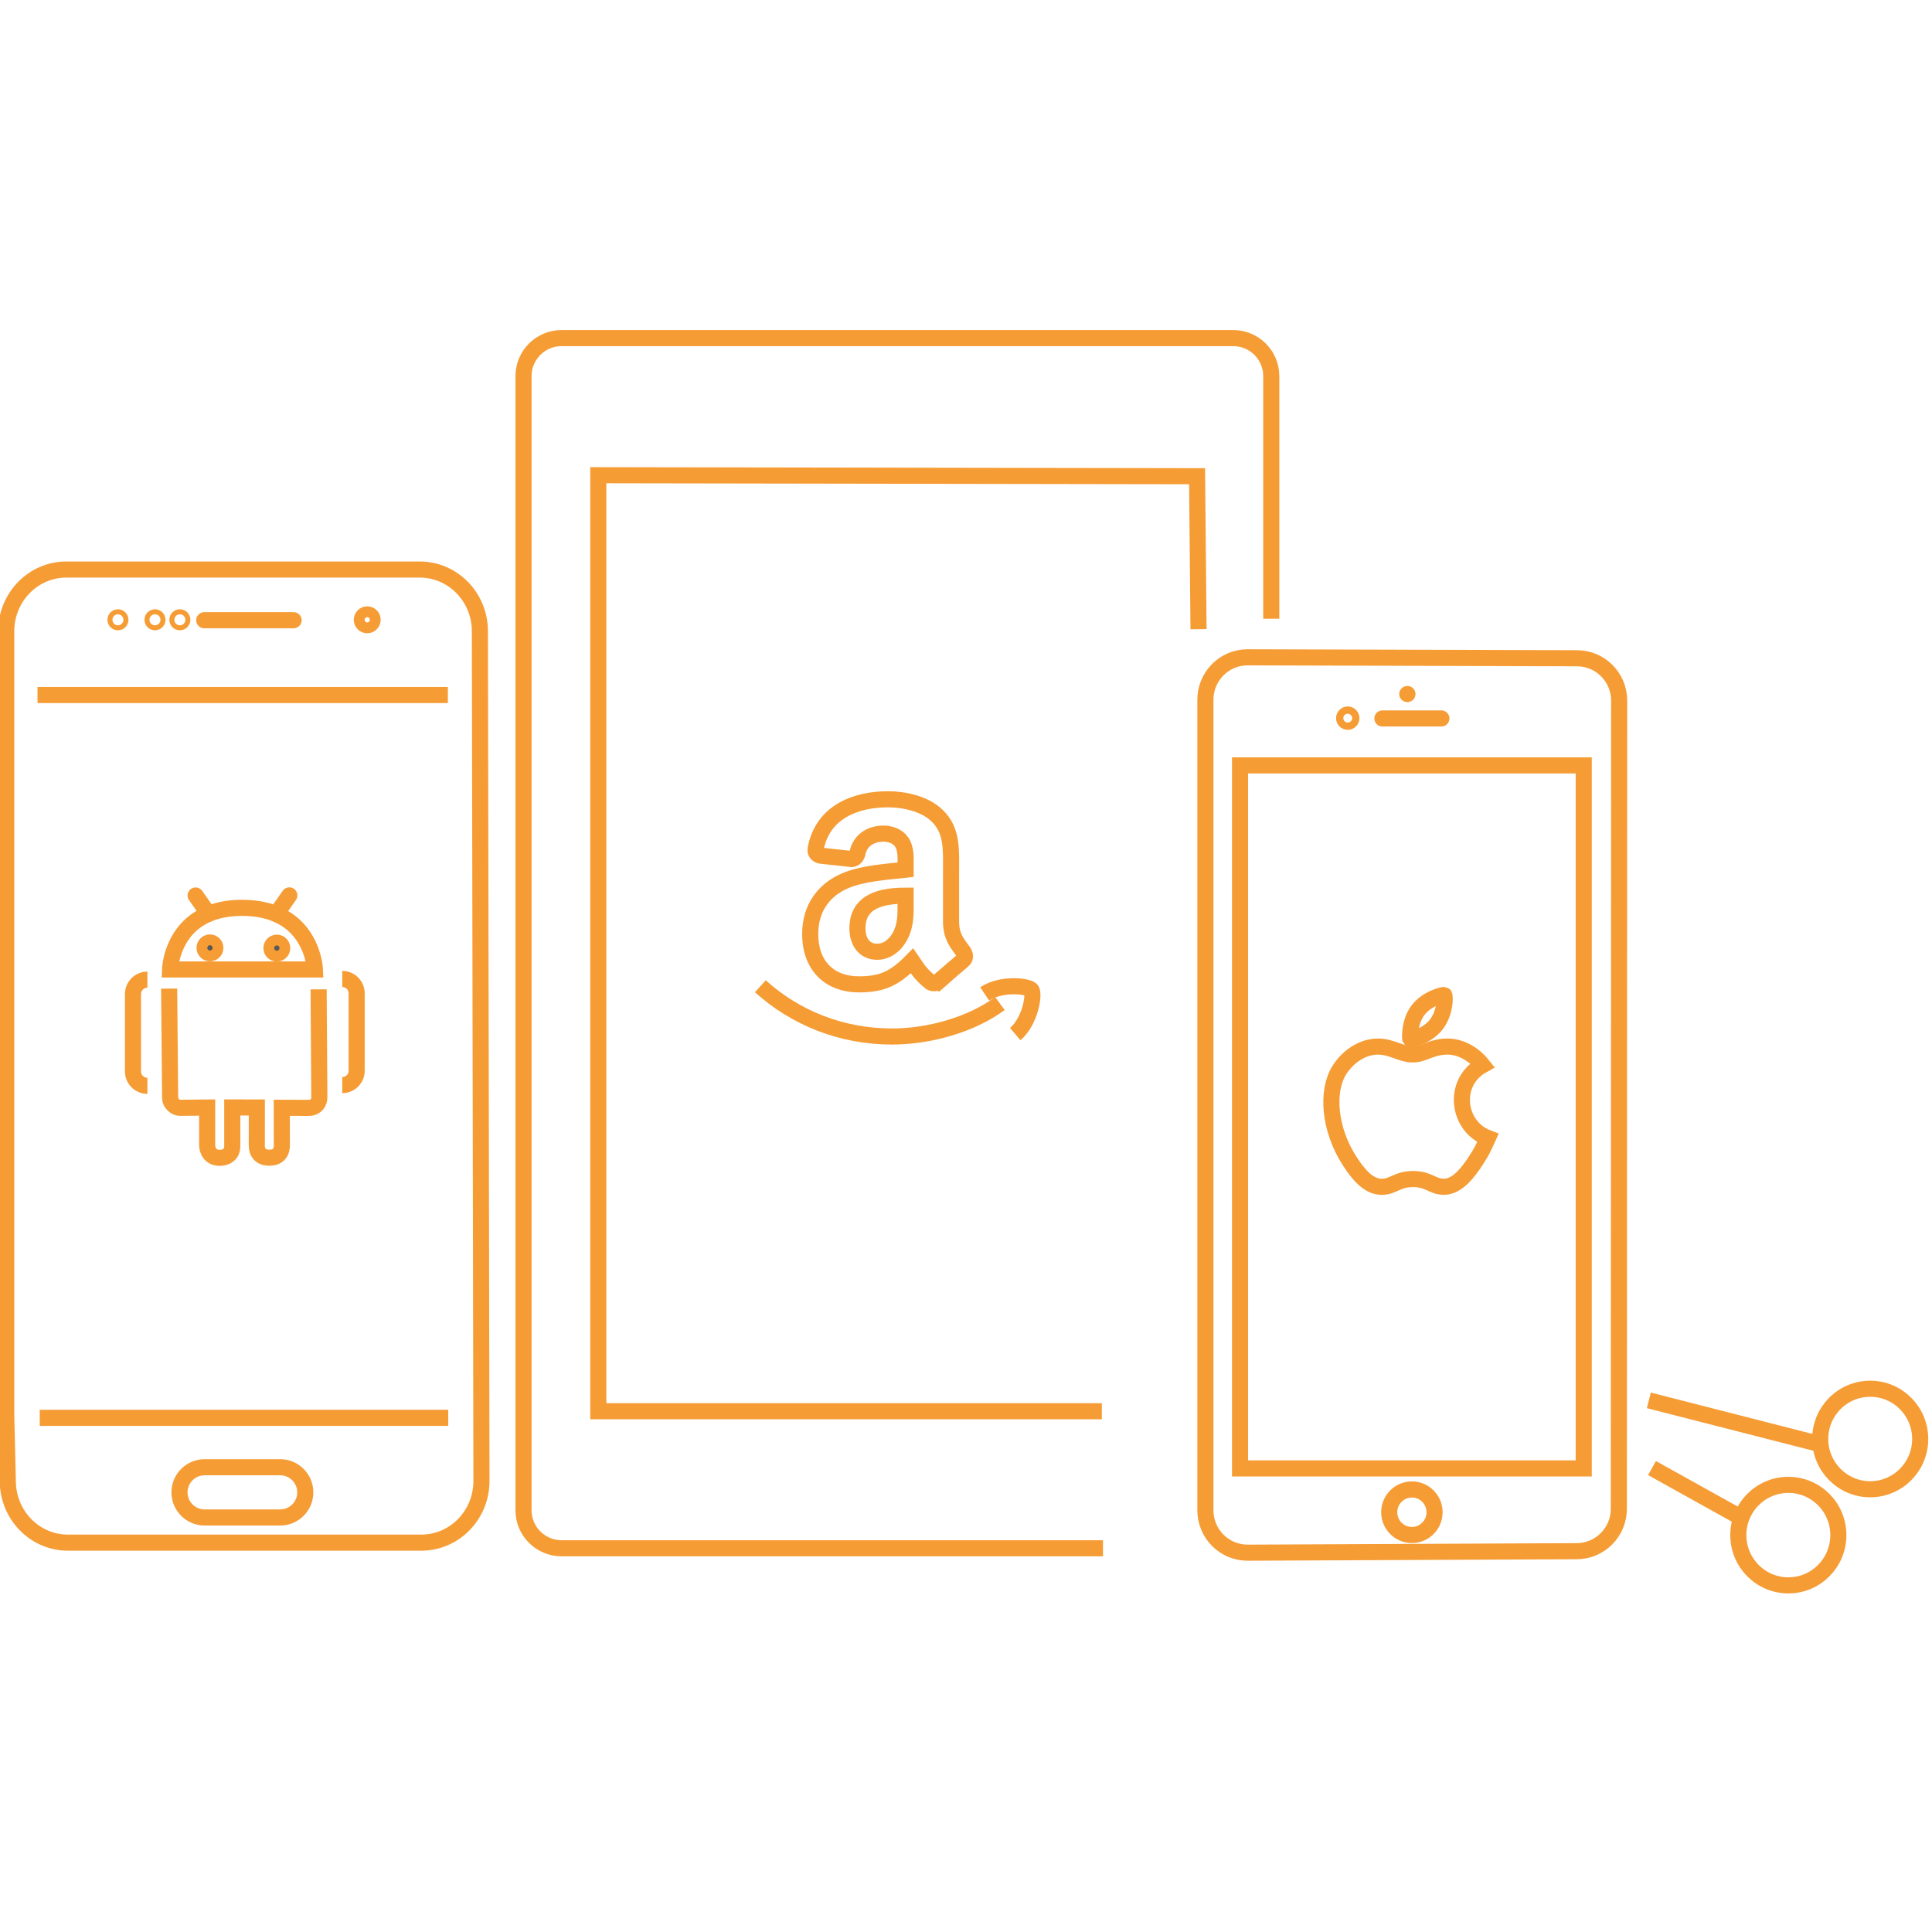 <?xml version="1.0" encoding="UTF-8"?>
<svg width="120px" height="120px" viewBox="0 0 120 120" version="1.1" xmlns="http://www.w3.org/2000/svg" xmlns:xlink="http://www.w3.org/1999/xlink">
    <!-- Generator: Sketch 41 (35326) - http://www.bohemiancoding.com/sketch -->
    <title>002_WhatIsAudible_icon1.svg</title>
    <desc>Created with Sketch.</desc>
    <defs></defs>
    <g id="Page-1" stroke="none" stroke-width="1" fill="none" fill-rule="evenodd">
        <g id="Desktop" transform="translate(-302, -701)">
            <g id="Group-5-Copy-2" transform="translate(302, 722)">
                <g id="Group" transform="translate(74.323, 19.355)" stroke="#F69C35">
                    <polygon id="Stroke-32" points="2.699 50.852 24.045 50.852 24.045 7.185 2.699 7.185"></polygon>
                    <path d="M11.539,4.269 L15.205,4.269" id="Stroke-33" stroke-linecap="round"></path>
                    <path d="M13.087,2.753 L13.096,2.753" id="Stroke-34" stroke-linecap="round"></path>
                    <path d="M11.964,53.572 C11.964,52.79 12.595,52.158 13.372,52.158 C14.149,52.158 14.78,52.79 14.78,53.572 C14.78,54.354 14.149,54.987 13.372,54.987 C12.595,54.987 11.964,54.354 11.964,53.572 L11.964,53.572 Z" id="Stroke-35"></path>
                    <path d="M9.613,4.251 C9.613,4.376 9.512,4.477 9.387,4.477 C9.263,4.477 9.162,4.376 9.162,4.251 C9.162,4.126 9.263,4.024 9.387,4.024 C9.512,4.024 9.613,4.126 9.613,4.251 L9.613,4.251 Z" id="Stroke-36" stroke-linecap="round"></path>
                    <path d="M26.225,53.36 C26.225,54.814 25.052,55.992 23.606,55.992 L3.165,56.085 C1.719,56.085 0.546,54.907 0.546,53.453 L0.546,3.103 C0.546,1.65 1.719,0.472 3.165,0.472 L23.628,0.531 C25.074,0.531 26.246,1.709 26.246,3.163 L26.225,53.36 L26.225,53.36 Z" id="Stroke-37" stroke-linecap="round"></path>
                    <path d="M28.091,46.625 L38.791,49.363" id="Stroke-38"></path>
                    <path d="M28.286,50.829 L33.733,53.86" id="Stroke-39"></path>
                    <path d="M44.944,49.023 C44.944,50.747 43.554,52.145 41.839,52.145 C40.124,52.145 38.733,50.747 38.733,49.023 C38.733,47.299 40.124,45.902 41.839,45.902 C43.554,45.902 44.944,47.299 44.944,49.023 L44.944,49.023 Z" id="Stroke-40"></path>
                    <path d="M39.86,54.993 C39.86,56.717 38.47,58.115 36.755,58.115 C35.039,58.115 33.648,56.717 33.648,54.993 C33.648,53.27 35.039,51.872 36.755,51.872 C38.47,51.872 39.86,53.27 39.86,54.993 L39.86,54.993 Z" id="Stroke-41"></path>
                    <path d="M18.093,30.33 C17.827,30.922 17.7,31.186 17.358,31.71 C16.881,32.441 16.208,33.35 15.374,33.357 C14.633,33.364 14.443,32.873 13.437,32.878 C12.431,32.884 12.222,33.366 11.481,33.36 C10.648,33.351 10.01,32.53 9.532,31.799 C8.197,29.757 8.057,27.36 8.881,26.086 C9.466,25.18 10.389,24.65 11.257,24.65 C12.14,24.65 12.696,25.137 13.427,25.137 C14.136,25.137 14.567,24.649 15.589,24.649 C16.361,24.649 17.18,25.072 17.762,25.803 C15.852,26.855 16.162,29.598 18.093,30.33 L18.093,30.33 Z" id="Stroke-45"></path>
                    <path d="M15.377,21.444 C15.441,21.493 15.476,22.503 14.894,23.268 C14.312,24.033 13.272,24.226 13.269,24.214 C13.264,24.195 13.17,23.155 13.753,22.39 C14.335,21.626 15.353,21.426 15.377,21.444 L15.377,21.444 Z" id="Stroke-46"></path>
                </g>
                <polyline id="Stroke-47" stroke="#F69C35" points="68.438 66.654 37.161 66.654 37.161 8.516 74.353 8.579 74.443 18.08"></polyline>
                <path d="M68.509,75.166 L34.878,75.166 C33.574,75.166 32.516,74.108 32.516,72.804 L32.516,2.362 C32.516,1.058 33.574,0 34.878,0 L76.599,0 C77.903,0 78.961,1.058 78.961,2.362 L78.961,17.431" id="Stroke-48" stroke="#F69C35"></path>
                <g id="Group-3" transform="translate(0, 13.935)">
                    <path d="M26.069,0.441 L13.387,0.441 L5.383,0.441 L4.118,0.441 C2.059,0.441 0.387,2.155 0.387,4.273 L0.387,52.929 L0.485,57.049 C0.485,59.165 2.157,60.881 4.217,60.881 L26.167,60.881 C28.234,60.881 29.904,59.165 29.904,57.049 L29.807,4.273 C29.807,2.155 28.135,0.441 26.069,0.441 L26.069,0.441 Z" id="Stroke-23" stroke="#F69C35"></path>
                    <path d="M2.329,8.234 L27.817,8.234" id="Stroke-24" stroke="#F69C35"></path>
                    <path d="M2.468,53.129 L27.841,53.129" id="Stroke-25" stroke="#F69C35"></path>
                    <path d="M18.962,57.758 C18.962,58.62 18.264,59.318 17.402,59.318 L12.708,59.318 C11.847,59.318 11.148,58.62 11.148,57.758 C11.148,56.897 11.847,56.198 12.708,56.198 L17.402,56.198 C18.264,56.198 18.962,56.897 18.962,57.758 L18.962,57.758 Z" id="Stroke-26" stroke="#F69C35" stroke-linecap="round"></path>
                    <path d="M12.684,3.588 L18.236,3.588" id="Stroke-27" stroke="#F69C35" stroke-linecap="round"></path>
                    <path d="M11.327,3.561 C11.327,3.646 11.257,3.716 11.172,3.716 C11.086,3.716 11.017,3.646 11.017,3.561 C11.017,3.476 11.086,3.406 11.172,3.406 C11.257,3.406 11.327,3.476 11.327,3.561 L11.327,3.561 Z" id="Stroke-28" stroke="#F69C35" stroke-linecap="round"></path>
                    <path d="M9.781,3.561 C9.781,3.646 9.711,3.716 9.626,3.716 C9.54,3.716 9.471,3.646 9.471,3.561 C9.471,3.476 9.54,3.406 9.626,3.406 C9.711,3.406 9.781,3.476 9.781,3.561 L9.781,3.561 Z" id="Stroke-29" stroke="#F69C35" stroke-linecap="round"></path>
                    <path d="M7.48,3.561 C7.48,3.646 7.41,3.716 7.325,3.716 C7.239,3.716 7.17,3.646 7.17,3.561 C7.17,3.476 7.239,3.406 7.325,3.406 C7.41,3.406 7.48,3.476 7.48,3.561 L7.48,3.561 Z" id="Stroke-30" stroke="#F69C35" stroke-linecap="round"></path>
                    <path d="M23.145,3.561 C23.145,3.747 22.995,3.897 22.809,3.897 C22.624,3.897 22.474,3.747 22.474,3.561 C22.474,3.375 22.624,3.225 22.809,3.225 C22.995,3.225 23.145,3.375 23.145,3.561 L23.145,3.561 Z" id="Stroke-31" stroke="#F69C35" stroke-linecap="round"></path>
                    <path d="M21.257,32.464 C21.752,32.464 22.153,32.063 22.153,31.568 L22.153,26.765 C22.153,26.271 21.752,25.869 21.257,25.869" id="Stroke-49" stroke="#F69C35"></path>
                    <path d="M17.25,21.88 L17.063,21.8 C16.522,21.588 15.864,21.456 15.062,21.453 C14.255,21.451 13.594,21.579 13.051,21.788 L12.864,21.866 C10.628,22.855 10.562,25.281 10.562,25.281 L19.562,25.281 C19.562,25.281 19.47,22.877 17.25,21.88 L17.25,21.88 Z" id="Stroke-50" stroke="#F69C35"></path>
                    <path d="M10.506,26.468 L10.568,33.289 C10.568,33.568 10.886,33.873 11.164,33.873 L12.866,33.856 L12.866,36.23 C12.866,36.23 12.89,36.98 13.64,36.98 C13.64,36.98 14.427,37.016 14.427,36.254 L14.427,33.851 L15.953,33.852 L15.95,36.206 C15.95,37.065 16.773,36.968 16.773,36.968 C17.548,36.968 17.505,36.211 17.505,36.211 L17.503,33.871 L19.161,33.877 C19.662,33.877 19.834,33.507 19.834,33.23 L19.79,26.516" id="Stroke-51" stroke="#F69C35"></path>
                    <path d="M12.952,21.825 L12.15,20.687" id="Stroke-52" stroke="#F69C35" stroke-linecap="round"></path>
                    <path d="M17.165,21.835 L17.97,20.68" id="Stroke-53" stroke="#F69C35" stroke-linecap="round"></path>
                    <path d="M13.041,24.274 C12.856,24.274 12.705,24.124 12.705,23.939 C12.705,23.753 12.856,23.603 13.041,23.603 C13.226,23.603 13.377,23.753 13.377,23.939 C13.377,24.124 13.226,24.274 13.041,24.274" id="Fill-54" fill="#57585A"></path>
                    <path d="M13.041,24.274 C12.856,24.274 12.705,24.124 12.705,23.939 C12.705,23.753 12.856,23.603 13.041,23.603 C13.226,23.603 13.377,23.753 13.377,23.939 C13.377,24.124 13.226,24.274 13.041,24.274 L13.041,24.274 Z" id="Stroke-55" stroke="#F69C35"></path>
                    <path d="M17.195,24.288 C17.01,24.288 16.859,24.138 16.859,23.953 C16.859,23.767 17.01,23.617 17.195,23.617 C17.381,23.617 17.531,23.767 17.531,23.953 C17.531,24.138 17.381,24.288 17.195,24.288" id="Fill-56" fill="#57585A"></path>
                    <path d="M17.195,24.288 C17.01,24.288 16.859,24.138 16.859,23.953 C16.859,23.767 17.01,23.617 17.195,23.617 C17.381,23.617 17.531,23.767 17.531,23.953 C17.531,24.138 17.381,24.288 17.195,24.288 L17.195,24.288 Z" id="Stroke-57" stroke="#F69C35"></path>
                    <path d="M9.156,32.508 C8.66,32.508 8.259,32.107 8.259,31.611 L8.259,26.809 C8.259,26.314 8.66,25.912 9.156,25.912" id="Stroke-58" stroke="#F69C35"></path>
                </g>
                <path d="M55.873,37.201 C55.553,37.767 55.045,38.115 54.48,38.115 C53.709,38.115 53.258,37.527 53.258,36.657 C53.258,34.943 54.794,34.632 56.249,34.632 L56.249,35.067 C56.249,35.851 56.268,36.504 55.873,37.201 L55.873,37.201 Z M59.072,36.242 L59.072,33.108 C59.072,31.78 59.165,30.561 58.188,29.647 C57.416,28.906 56.136,28.645 55.157,28.645 C53.244,28.645 51.108,29.36 50.66,31.725 C50.612,31.976 50.796,32.108 50.961,32.145 L52.91,32.357 C53.093,32.347 53.224,32.168 53.259,31.987 C53.426,31.171 54.108,30.778 54.875,30.778 C55.289,30.778 55.76,30.931 56.004,31.301 C56.287,31.715 56.249,32.281 56.249,32.76 L56.249,33.021 C55.083,33.152 53.559,33.238 52.467,33.718 C51.207,34.262 50.323,35.373 50.323,37.005 C50.323,39.094 51.639,40.14 53.333,40.14 C54.763,40.14 55.545,39.803 56.649,38.678 C57.014,39.206 57.134,39.462 57.802,40.018 C57.951,40.099 58.143,40.091 58.277,39.972 L58.282,39.975 C58.683,39.619 59.413,38.984 59.824,38.64 C59.988,38.506 59.959,38.289 59.831,38.106 C59.463,37.598 59.072,37.184 59.072,36.242 L59.072,36.242 Z" id="Stroke-59" stroke="#F69C35"></path>
                <path d="M62.107,41.332 C60.295,42.669 57.669,43.38 55.407,43.38 C52.239,43.38 49.385,42.208 47.226,40.258" id="Stroke-60" stroke="#F69C35"></path>
                <path d="M61.161,40.737 C62.201,40.036 63.866,40.245 64.061,40.486 C64.259,40.73 64.013,42.411 63.058,43.23" id="Stroke-61" stroke="#F69C35"></path>
            </g>
        </g>
    </g>
</svg>